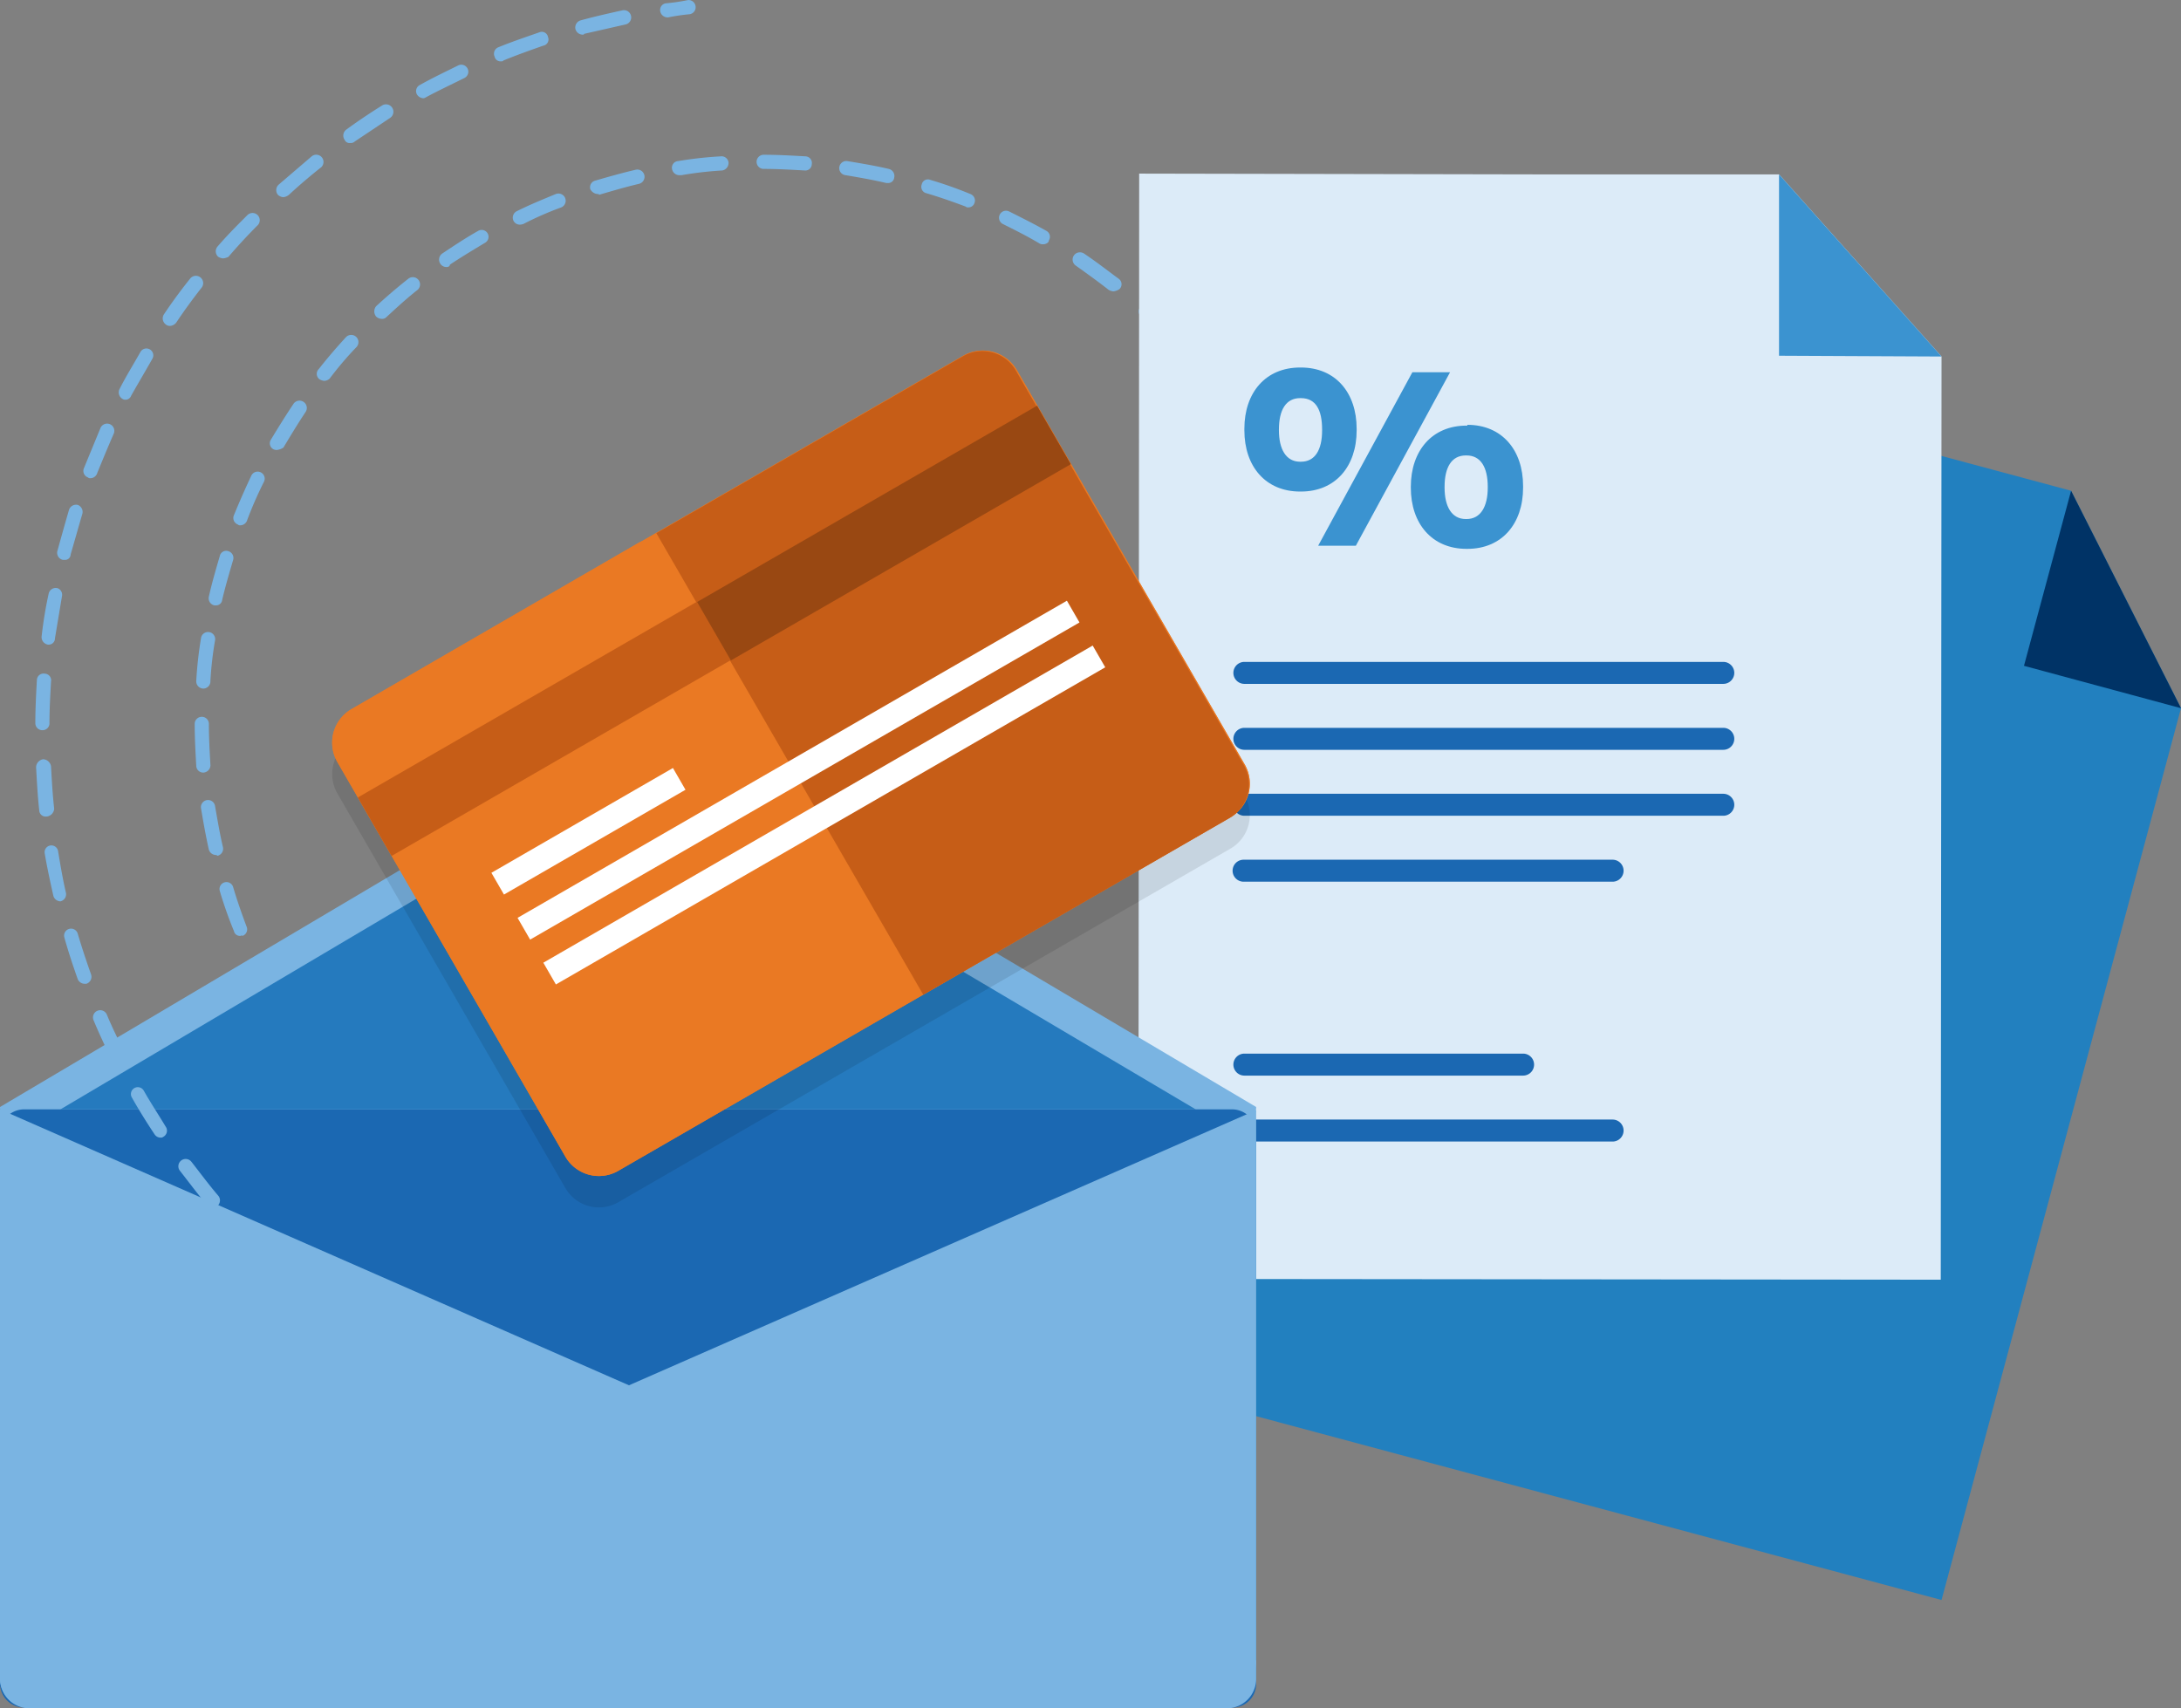<svg xmlns="http://www.w3.org/2000/svg" viewBox="0 0 400 313.341">
  <rect x="0" y="0" width="400" height="313.341" fill="#808080" stroke="none"/>
  <defs>
    <style>
      .cls-1 {
        fill: #7ab4e2;
      }

      .cls-2 {
        fill: #2280bf;
      }

      .cls-3 {
        fill: #036;
      }

      .cls-4 {
        fill: #dcebf8;
      }

      .cls-5 {
        fill: #3b93d0;
      }

      .cls-6 {
        fill: #1b68b2;
      }

      .cls-7 {
        fill: #257abe;
      }

      .cls-8 {
        opacity: 0.1;
      }

      .cls-9 {
        fill: #ea7923;
      }

      .cls-10 {
        fill: #c65d17;
      }

      .cls-11 {
        fill: #994812;
      }

      .cls-12 {
        fill: #fff;
      }
    </style>
  </defs>
  <g id="Group_2946" data-name="Group 2946" transform="translate(0 0.015)">
    <g id="Group_2936" data-name="Group 2936" transform="translate(35.709 28.373)">
      <path id="Path_569" data-name="Path 569" class="cls-1" d="M47.8,145.283a1.026,1.026,0,0,1-.864-.432c-1.008-1.008-1.872-1.872-2.736-2.88a1.324,1.324,0,0,1,1.872-1.872,24.542,24.542,0,0,0,2.736,2.736,1.23,1.23,0,0,1,0,1.872A.887.887,0,0,1,47.8,145.283Z" transform="translate(-16.409 33.119)"/>
      <path id="Path_570" data-name="Path 570" class="cls-1" d="M48.558,189.462a1.307,1.307,0,0,1-1.008-.432c-1.584-2.016-3.168-4.176-4.608-6.335a1.339,1.339,0,1,1,2.16-1.584c1.44,2.016,2.88,4.176,4.464,6.048a1.509,1.509,0,0,1-.144,1.872A.862.862,0,0,1,48.558,189.462Zm-8.783-12.671a1.468,1.468,0,0,1-1.152-.72c-1.3-2.3-2.448-4.608-3.6-6.911a1.288,1.288,0,1,1,2.3-1.152c1.152,2.3,2.3,4.608,3.6,6.767a1.206,1.206,0,0,1-.432,1.728C40.351,176.791,40.063,176.791,39.775,176.791Zm-6.623-13.823A1.1,1.1,0,0,1,32,162.1a74.482,74.482,0,0,1-2.592-7.343,1.276,1.276,0,1,1,2.448-.72c.72,2.448,1.584,4.9,2.448,7.2a1.271,1.271,0,0,1-.72,1.728C33.439,162.825,33.3,162.969,33.151,162.969Zm-4.464-14.831a1.383,1.383,0,0,1-1.3-1.008c-.576-2.592-1.008-5.04-1.44-7.631a1.3,1.3,0,1,1,2.592-.288c.432,2.448.864,5.04,1.44,7.487a1.326,1.326,0,0,1-1.008,1.584A.446.446,0,0,0,28.688,148.138Zm-2.3-15.119a1.269,1.269,0,0,1-1.3-1.152c-.144-2.592-.288-5.184-.288-7.775a1.291,1.291,0,0,1,1.3-1.3h0a1.291,1.291,0,0,1,1.3,1.3c0,2.592.144,5.04.288,7.631a1.379,1.379,0,0,1-1.3,1.3Zm0-15.407h0a1.324,1.324,0,0,1-1.3-1.44,71.332,71.332,0,0,1,.864-7.775,1.3,1.3,0,1,1,2.592.288,66.244,66.244,0,0,0-.864,7.487A1.33,1.33,0,0,1,26.384,117.612Zm2.3-15.263H28.4a1.326,1.326,0,0,1-1.008-1.584c.576-2.592,1.3-5.04,2.016-7.487a1.2,1.2,0,0,1,1.584-.864A1.3,1.3,0,0,1,31.855,94c-.72,2.448-1.44,4.9-2.016,7.343A1.113,1.113,0,0,1,28.688,102.349Zm4.464-14.687a.529.529,0,0,1-.432-.144A1.271,1.271,0,0,1,32,85.791c1.008-2.448,2.016-4.752,3.168-7.2a1.288,1.288,0,1,1,2.3,1.152,71.944,71.944,0,0,0-3.024,6.911A1.336,1.336,0,0,1,33.151,87.663ZM39.919,73.84a1.3,1.3,0,0,1-.72-.144,1.233,1.233,0,0,1-.432-1.728c1.3-2.16,2.736-4.464,4.176-6.623a1.339,1.339,0,0,1,2.16,1.584c-1.44,2.16-2.736,4.32-4.032,6.479A2.749,2.749,0,0,1,39.919,73.84Zm8.639-12.671a2.046,2.046,0,0,1-.864-.288,1.23,1.23,0,0,1-.144-1.872c1.584-2.016,3.312-4.032,5.04-5.9a1.324,1.324,0,0,1,1.872,1.872,60.97,60.97,0,0,0-4.9,5.76A1.555,1.555,0,0,1,48.558,61.169ZM59.069,49.794a1.555,1.555,0,0,1-1.008-.432,1.514,1.514,0,0,1,0-1.872c1.872-1.728,3.888-3.456,5.9-5.04a1.328,1.328,0,0,1,1.728,2.016c-2.016,1.584-3.888,3.312-5.76,5.04A1.058,1.058,0,0,1,59.069,49.794Zm134.2-5.04a2.047,2.047,0,0,1-.864-.288c-2.016-1.584-4.032-3.024-6.048-4.464a1.342,1.342,0,0,1-.288-1.872,1.365,1.365,0,0,1,1.872-.288c2.16,1.44,4.176,3.024,6.335,4.608a1.23,1.23,0,0,1,.144,1.872A2.3,2.3,0,0,1,193.267,44.754ZM71.02,40.29a1.31,1.31,0,0,1-1.152-.576,1.365,1.365,0,0,1,.288-1.872c2.16-1.44,4.32-2.88,6.623-4.176a1.259,1.259,0,0,1,1.3,2.16c-2.16,1.3-4.32,2.592-6.479,4.032C71.6,40.146,71.308,40.29,71.02,40.29Zm109.431-4.176a1.3,1.3,0,0,1-.72-.144c-2.16-1.3-4.464-2.448-6.767-3.6a1.288,1.288,0,0,1,1.152-2.3c2.3,1.152,4.608,2.3,6.911,3.6a1.233,1.233,0,0,1,.432,1.728C181.459,35.827,180.884,36.115,180.452,36.115Zm-96.04-3.6a1.282,1.282,0,0,1-1.152-.72,1.333,1.333,0,0,1,.576-1.728c2.3-1.152,4.752-2.16,7.2-3.168a1.324,1.324,0,0,1,1.008,2.448,59.058,59.058,0,0,0-6.911,3.024A1.927,1.927,0,0,1,84.411,32.515Zm82.217-3.168a.529.529,0,0,1-.432-.144c-2.3-.864-4.752-1.728-7.2-2.448a1.2,1.2,0,0,1-.864-1.584,1.152,1.152,0,0,1,1.584-.864,74.483,74.483,0,0,1,7.343,2.592,1.271,1.271,0,0,1,.72,1.728A1.14,1.14,0,0,1,166.629,29.347ZM98.666,26.9a1.655,1.655,0,0,1-1.3-.864,1.242,1.242,0,0,1,.864-1.584c2.448-.72,5.04-1.44,7.487-2.016a1.328,1.328,0,0,1,.576,2.592c-2.448.576-4.9,1.3-7.343,2.016C98.954,26.9,98.81,26.9,98.666,26.9Zm53.276-2.016h-.288c-2.448-.576-4.9-1.008-7.487-1.44a1.3,1.3,0,1,1,.288-2.592c2.592.432,5.184.864,7.631,1.44a1.326,1.326,0,0,1,1.008,1.584A1.113,1.113,0,0,1,151.942,24.884Zm-38.3-1.44a1.365,1.365,0,0,1-1.3-1.152,1.219,1.219,0,0,1,1.152-1.44,71.332,71.332,0,0,1,7.775-.864,1.289,1.289,0,0,1,1.44,1.152,1.4,1.4,0,0,1-1.152,1.44,66.244,66.244,0,0,0-7.487.864Zm23.038-.864h0c-2.592-.144-5.04-.288-7.487-.288h-.144a1.3,1.3,0,0,1,0-2.592h.144c2.592,0,5.04.144,7.631.288a1.219,1.219,0,0,1,1.152,1.44A1.176,1.176,0,0,1,136.679,22.58Z" transform="translate(-24.8 -19.7)"/>
      <path id="Path_571" data-name="Path 571" class="cls-1" d="M149.032,44.172a1.026,1.026,0,0,1-.864-.432L145.432,41a1.324,1.324,0,0,1,1.872-1.872c1.008.864,1.872,1.872,2.88,2.736a1.23,1.23,0,0,1,0,1.872A2.3,2.3,0,0,1,149.032,44.172Z" transform="translate(28.074 -11.342)"/>
    </g>
    <g id="Group_2937" data-name="Group 2937" transform="translate(213.823 59.474)">
      <path id="Path_572" data-name="Path 572" class="cls-2" d="M272.186,60.45l42.333,11.375,20.158,39.885h0L290.761,275.281,148.5,237.124,201.2,41.3l70.986,19.15" transform="translate(-148.5 -41.3)"/>
      <path id="Path_573" data-name="Path 573" class="cls-3" d="M266.439,62.5,257.8,94.609l28.8,7.775Z" transform="translate(-100.421 -31.974)"/>
    </g>
    <g id="Group_2941" data-name="Group 2941" transform="translate(208.783 31.828)">
      <g id="Group_2938" data-name="Group 2938">
        <path id="Path_574" data-name="Path 574" class="cls-4" d="M218.722,22.244h43.773L292.3,55.649h0l-.144,169.33L145,224.836,145.144,22.1l73.578.144" transform="translate(-145 -22.1)"/>
        <path id="Path_575" data-name="Path 575" class="cls-5" d="M226.6,22.2V55.461l29.806.144Z" transform="translate(-109.105 -22.056)"/>
      </g>
      <g id="Group_2939" data-name="Group 2939" transform="translate(17.279 89.561)">
        <path id="Path_576" data-name="Path 576" class="cls-6" d="M246.949,88.332H159.116a2.016,2.016,0,0,1,0-4.032h87.833a2.016,2.016,0,0,1,0,4.032Z" transform="translate(-156.956 -84.3)"/>
        <path id="Path_577" data-name="Path 577" class="cls-6" d="M246.949,96.732H159.116a2.016,2.016,0,0,1,0-4.032h87.833a2.016,2.016,0,0,1,0,4.032Z" transform="translate(-156.956 -80.605)"/>
        <path id="Path_578" data-name="Path 578" class="cls-6" d="M246.949,105.132H159.116a2.016,2.016,0,0,1,0-4.032h87.833a2.016,2.016,0,0,1,0,4.032Z" transform="translate(-156.956 -76.91)"/>
        <path id="Path_579" data-name="Path 579" class="cls-6" d="M226.69,113.532H159.016a2.016,2.016,0,1,1,0-4.032H226.69a2.016,2.016,0,0,1,0,4.032Z" transform="translate(-157 -73.215)"/>
        <path id="Path_580" data-name="Path 580" class="cls-6" d="M210.232,138.232H159.116a2.016,2.016,0,0,1,0-4.032h51.116a2.016,2.016,0,0,1,0,4.032Z" transform="translate(-156.956 -62.35)"/>
        <path id="Path_581" data-name="Path 581" class="cls-6" d="M226.69,146.632H159.016a2.016,2.016,0,1,1,0-4.032H226.69a2.016,2.016,0,1,1,0,4.032Z" transform="translate(-157 -58.655)"/>
      </g>
      <g id="Group_2940" data-name="Group 2940" transform="translate(19.438 35.565)">
        <path id="Path_582" data-name="Path 582" class="cls-5" d="M168.867,46.8c6.335,0,10.223,4.608,10.223,11.231v.288c0,6.623-3.888,11.231-10.223,11.231h-.144c-6.335,0-10.223-4.608-10.223-11.231v-.288c0-6.623,3.888-11.231,10.223-11.231Zm-.144,5.616c-2.592,0-3.888,2.16-3.888,5.76v.144c0,3.456,1.3,5.76,3.888,5.76h.144c2.592,0,3.888-2.16,3.888-5.76v-.144c0-3.6-1.152-5.76-3.888-5.76Zm3.312,27.07,17.279-31.821h6.911L178.946,79.485Zm27.358-22.174c6.335,0,10.223,4.608,10.223,11.231v.288c0,6.623-3.888,11.231-10.223,11.231h-.144c-6.335,0-10.223-4.608-10.223-11.231v-.144c0-6.623,3.888-11.231,10.223-11.231h.144Zm-.288,5.616c-2.592,0-3.888,2.16-3.888,5.76v.144c0,3.456,1.3,5.76,3.888,5.76h.144c2.592,0,3.888-2.3,3.888-5.76v-.144c0-3.6-1.3-5.76-3.888-5.76Z" transform="translate(-158.5 -46.8)"/>
      </g>
    </g>
    <g id="Group_2942" data-name="Group 2942" transform="translate(0 134.78)">
      <path id="Path_583" data-name="Path 583" class="cls-1" d="M0,161.851a5.41,5.41,0,0,0,5.328,5.328H225.054a5.41,5.41,0,0,0,5.328-5.328L115.191,93.6Z" transform="translate(0 -93.6)"/>
      <path id="Path_584" data-name="Path 584" class="cls-6" d="M226.062,251.019H4.32A4.429,4.429,0,0,1,0,246.7V145.62a4.429,4.429,0,0,1,4.32-4.32H226.062a4.429,4.429,0,0,1,4.32,4.32V246.7A4.332,4.332,0,0,1,226.062,251.019Z" transform="translate(0 -72.617)"/>
      <path id="Path_585" data-name="Path 585" class="cls-7" d="M215.907,160.127,111.8,98.5,7.7,160.127Z" transform="translate(3.387 -91.445)"/>
      <path id="Path_586" data-name="Path 586" class="cls-1" d="M230.382,242.38c0,2.88-2.448,8.639-5.328,8.639H5.328A5.41,5.41,0,0,1,0,245.692V141.3H0Z" transform="translate(0 -72.617)"/>
      <path id="Path_587" data-name="Path 587" class="cls-1" d="M230.382,141.4h0V245.792a5.41,5.41,0,0,1-5.328,5.328H5.328A5.41,5.41,0,0,1,0,245.792V242.48Z" transform="translate(0 -72.574)"/>
    </g>
    <g id="Group_2944" data-name="Group 2944" transform="translate(60.923 64.273)">
      <path id="Path_588" data-name="Path 588" class="cls-8" d="M158.062,49.593,99.171,83.575l-.576.288-52.7,30.526a7.1,7.1,0,0,0-2.592,9.791L85.06,196.462a7.1,7.1,0,0,0,9.791,2.592l52.844-30.526,59.323-34.269a7.1,7.1,0,0,0,2.592-9.791L167.853,52.185A7.231,7.231,0,0,0,158.062,49.593Z" transform="translate(-42.311 -42.873)"/>
      <g id="Group_2943" data-name="Group 2943">
        <path id="Path_589" data-name="Path 589" class="cls-9" d="M158.062,45.593,99.171,79.575l-.576.288-52.7,30.526a7.1,7.1,0,0,0-2.592,9.791L85.06,192.462a7.1,7.1,0,0,0,9.791,2.592l52.844-30.526,59.323-34.269a7.1,7.1,0,0,0,2.592-9.791L167.853,48.185A7.231,7.231,0,0,0,158.062,45.593Z" transform="translate(-42.311 -44.633)"/>
        <path id="Path_590" data-name="Path 590" class="cls-9" d="M158.062,45.593,99.171,79.575l-.576.288-52.7,30.526a7.1,7.1,0,0,0-2.592,9.791L85.06,192.462a7.1,7.1,0,0,0,9.791,2.592l52.844-30.526,59.323-34.269a7.1,7.1,0,0,0,2.592-9.791L167.853,48.185A7.231,7.231,0,0,0,158.062,45.593Z" transform="translate(-42.311 -44.633)"/>
        <path id="Path_591" data-name="Path 591" class="cls-10" d="M132.556,162.766l56.156-32.4a7.1,7.1,0,0,0,2.592-9.791L149.547,48.295a7.1,7.1,0,0,0-9.791-2.592L83.6,78.1Z" transform="translate(-24.149 -44.599)"/>
        <rect id="Rectangle_1582" data-name="Rectangle 1582" class="cls-10" width="71.994" height="12.383" transform="matrix(0.866, -0.5, 0.5, 0.866, 4.703, 81.984)"/>
        <rect id="Rectangle_1583" data-name="Rectangle 1583" class="cls-11" width="71.994" height="12.383" transform="matrix(0.866, -0.5, 0.5, 0.866, 66.933, 46.123)"/>
        <rect id="Rectangle_1584" data-name="Rectangle 1584" class="cls-12" width="38.445" height="4.608" transform="matrix(0.866, -0.5, 0.5, 0.866, 29.201, 95.8)"/>
        <rect id="Rectangle_1585" data-name="Rectangle 1585" class="cls-12" width="116.343" height="4.608" transform="matrix(0.866, -0.5, 0.5, 0.866, 33.999, 104.064)"/>
        <rect id="Rectangle_1586" data-name="Rectangle 1586" class="cls-12" width="116.343" height="4.608" transform="matrix(0.866, -0.5, 0.5, 0.866, 38.725, 112.289)"/>
      </g>
    </g>
    <g id="Group_2945" data-name="Group 2945" transform="translate(6.479 -0.015)">
      <path id="Path_592" data-name="Path 592" class="cls-1" d="M33.8,161.383a1.026,1.026,0,0,1-.864-.432c-1.008-1.008-1.872-1.872-2.736-2.88a1.324,1.324,0,0,1,1.872-1.872,24.539,24.539,0,0,0,2.736,2.736,1.23,1.23,0,0,1,0,1.872C34.375,161.239,34.087,161.383,33.8,161.383Z" transform="translate(6.662 68.589)"/>
      <path id="Path_593" data-name="Path 593" class="cls-1" d="M36.9,220.747a1.307,1.307,0,0,1-1.008-.432c-1.728-2.016-3.312-4.176-4.9-6.192a1.339,1.339,0,0,1,2.16-1.584c1.584,2.016,3.168,4.176,4.9,6.192a1.346,1.346,0,0,1-.144,1.872C37.473,220.6,37.185,220.747,36.9,220.747Zm-9.359-12.671a1.31,1.31,0,0,1-1.152-.576c-1.44-2.16-2.88-4.464-4.176-6.767a1.259,1.259,0,1,1,2.16-1.3c1.3,2.3,2.736,4.464,4.032,6.623a1.28,1.28,0,0,1-.432,1.872A.631.631,0,0,1,27.538,208.076ZM19.619,194.4a1.282,1.282,0,0,1-1.152-.72c-1.152-2.3-2.3-4.752-3.312-7.2A1.324,1.324,0,0,1,17.6,185.47c1.008,2.448,2.16,4.752,3.312,7.055a1.385,1.385,0,0,1-.576,1.728C20.051,194.253,19.907,194.4,19.619,194.4Zm-6.048-14.543a1.384,1.384,0,0,1-1.3-.864c-.864-2.448-1.728-5.04-2.448-7.631a1.276,1.276,0,0,1,2.448-.72c.72,2.448,1.584,5.04,2.448,7.487a1.341,1.341,0,0,1-.864,1.728ZM9.108,164.735a1.383,1.383,0,0,1-1.3-1.008c-.576-2.592-1.152-5.184-1.584-7.775a1.243,1.243,0,1,1,2.448-.432c.432,2.592.864,5.184,1.44,7.631a1.326,1.326,0,0,1-1.008,1.584ZM6.516,149.185a1.176,1.176,0,0,1-1.3-1.152c-.288-2.592-.432-5.328-.576-7.919a1.531,1.531,0,0,1,1.3-1.44,1.531,1.531,0,0,1,1.44,1.3c.144,2.592.288,5.184.576,7.775a1.543,1.543,0,0,1-1.44,1.44ZM5.8,133.346h0a1.291,1.291,0,0,1-1.3-1.3c0-2.592.144-5.328.288-7.919a1.219,1.219,0,0,1,1.44-1.152,1.219,1.219,0,0,1,1.152,1.44c-.144,2.592-.288,5.184-.288,7.775A1.269,1.269,0,0,1,5.8,133.346Zm1.152-15.695H6.8a1.4,1.4,0,0,1-1.152-1.44,75.581,75.581,0,0,1,1.3-7.919,1.326,1.326,0,0,1,1.584-1.008,1.277,1.277,0,0,1,.864,1.44L8.1,116.5A1.136,1.136,0,0,1,6.948,117.651ZM9.828,102.1H9.54a1.326,1.326,0,0,1-1.008-1.584c.72-2.592,1.44-5.184,2.16-7.631a1.374,1.374,0,0,1,1.584-.864,1.374,1.374,0,0,1,.864,1.584c-.72,2.448-1.44,5.04-2.16,7.487A1.02,1.02,0,0,1,9.828,102.1Zm4.752-14.975a.529.529,0,0,1-.432-.144,1.271,1.271,0,0,1-.72-1.728l3.024-7.343A1.324,1.324,0,0,1,18.9,78.918c-1.008,2.3-2.016,4.752-3.024,7.2A1.336,1.336,0,0,1,14.579,87.126Zm6.479-14.4a.866.866,0,0,1-.576-.144,1.385,1.385,0,0,1-.576-1.728c1.152-2.3,2.592-4.608,3.888-6.911a1.259,1.259,0,1,1,2.16,1.3c-1.3,2.3-2.592,4.464-3.888,6.767A1.083,1.083,0,0,1,21.059,72.727Zm8.063-13.535a1.1,1.1,0,0,1-.72-.288,1.365,1.365,0,0,1-.288-1.872q2.16-3.24,4.752-6.479a1.339,1.339,0,1,1,2.16,1.584c-1.584,2.016-3.168,4.176-4.608,6.335A1.524,1.524,0,0,1,29.122,59.192Zm9.791-12.383a2.046,2.046,0,0,1-.864-.288,1.346,1.346,0,0,1-.144-1.872c1.728-2.016,3.6-3.888,5.472-5.76a1.324,1.324,0,1,1,1.872,1.872c-1.872,1.872-3.6,3.744-5.328,5.76A2.67,2.67,0,0,1,38.913,46.809ZM50,35.578a1.555,1.555,0,0,1-1.008-.432,1.357,1.357,0,0,1,.144-1.872l6.048-5.184a1.328,1.328,0,0,1,1.728,2.016c-2.016,1.584-4.032,3.312-5.9,5.04A1.914,1.914,0,0,1,50,35.578Zm12.239-9.935a.964.964,0,0,1-1.008-.576,1.365,1.365,0,0,1,.288-1.872c2.16-1.584,4.32-3.024,6.623-4.464a1.358,1.358,0,0,1,1.44,2.3L63.1,25.355A1.058,1.058,0,0,1,62.239,25.642ZM75.63,17.435a1.468,1.468,0,0,1-1.152-.72,1.252,1.252,0,0,1,.576-1.728c2.3-1.3,4.752-2.448,7.055-3.6a1.288,1.288,0,0,1,1.152,2.3c-2.3,1.152-4.752,2.3-6.911,3.456C76.062,17.291,75.918,17.435,75.63,17.435Zm14.255-6.767A1.1,1.1,0,0,1,88.733,9.8a1.271,1.271,0,0,1,.72-1.728C91.9,7.068,94.493,6.2,96.941,5.34a1.152,1.152,0,0,1,1.584.864,1.152,1.152,0,0,1-.864,1.584c-2.448.864-4.9,1.728-7.343,2.736C90.317,10.668,90.029,10.668,89.885,10.668Zm14.975-4.9a1.383,1.383,0,0,1-1.3-1.008,1.361,1.361,0,0,1,.864-1.584c2.592-.72,5.184-1.3,7.775-1.872a1.328,1.328,0,0,1,.576,2.592c-2.592.576-5.04,1.152-7.631,1.728C105.148,5.772,105,5.772,104.86,5.772Z" transform="translate(-4.5 0.586)"/>
      <path id="Path_594" data-name="Path 594" class="cls-1" d="M85.4,3.175a1.365,1.365,0,0,1-1.3-1.152A1.219,1.219,0,0,1,85.259.583,36.174,36.174,0,0,0,89.146.007a1.289,1.289,0,0,1,1.44,1.152A1.289,1.289,0,0,1,89.434,2.6a36.174,36.174,0,0,0-3.888.576Z" transform="translate(30.508 0.015)"/>
    </g>
  </g>
</svg>
